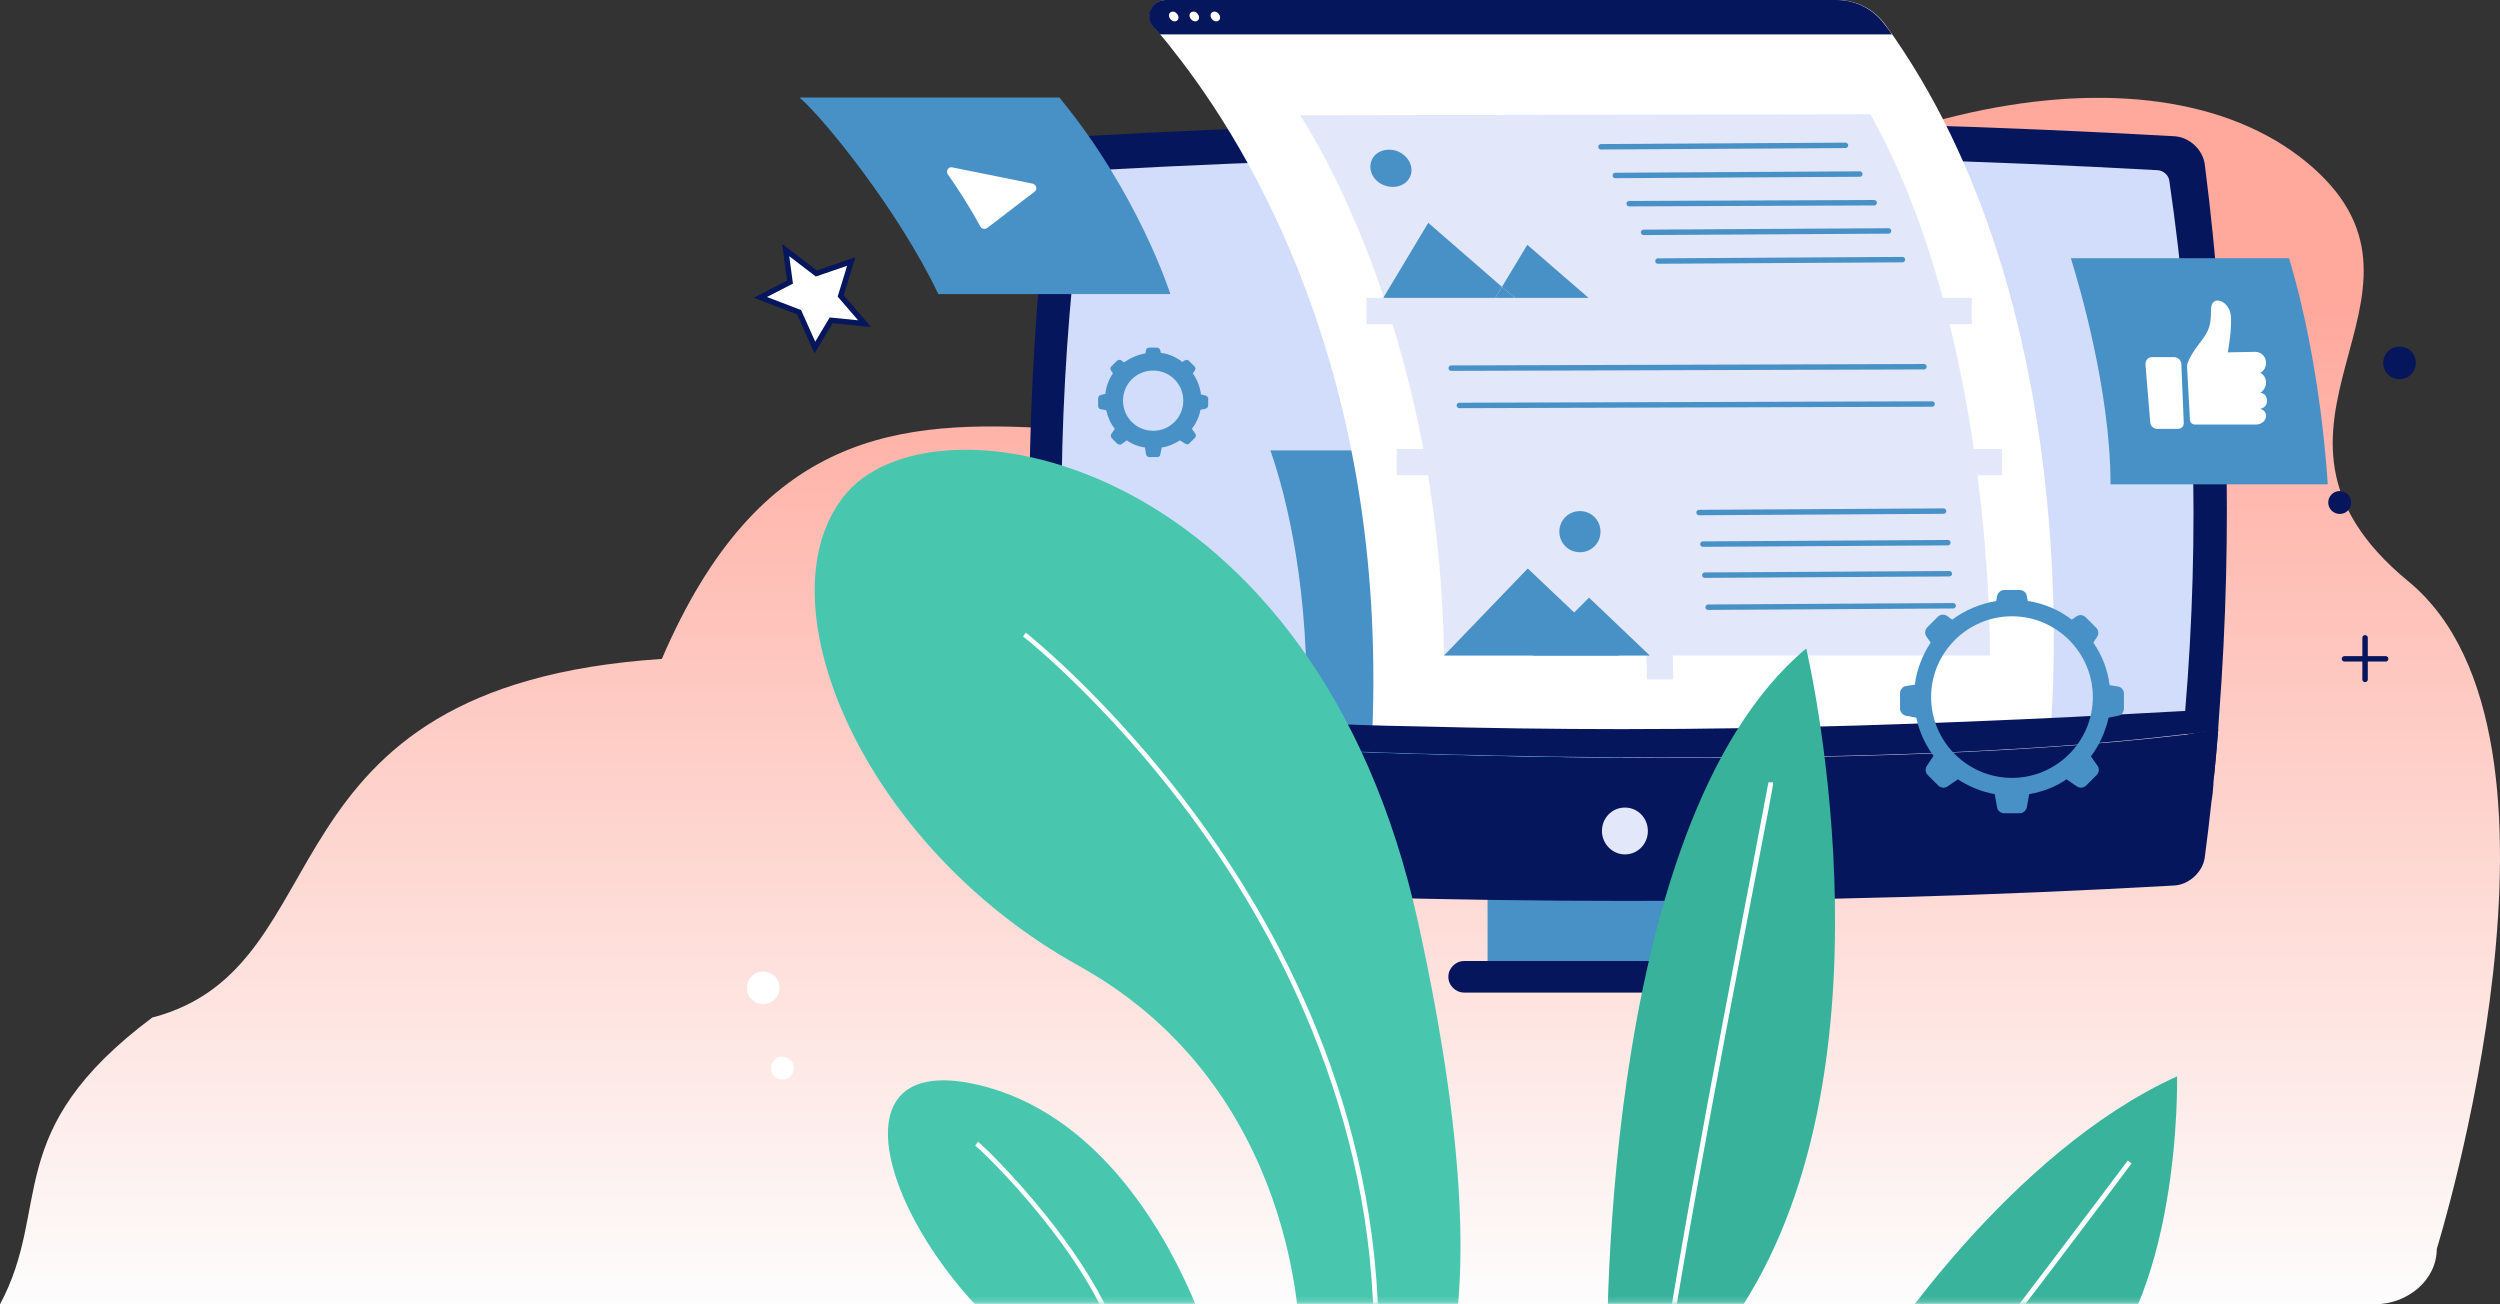 <svg width="460" height="240" viewBox="0 0 460 240" fill="none" xmlns="http://www.w3.org/2000/svg">
<rect x="0" y="0" width="460" height="240" fill="#333333" stroke="none"/>
<path d="M425.385 30.671C452.896 54.723 408.524 78.519 443.134 106.967C477.744 135.415 448.363 229.815 448.363 229.815C448.363 235.434 443.137 240 436.806 240H0C9.648 222.001 0 208.175 28.016 187.231C63.994 177.836 46.309 126.242 121.783 121.238C157.782 37.406 223.686 112.424 286.296 60.269C338.053 16.983 397.875 6.619 425.385 30.671Z" fill="url(#paint0_linear_609_571)"/>
<path d="M326.009 162.664H273.716V178.939H326.009V162.664Z" fill="#4891C6"/>
<path d="M408.323 131.52C408.235 132.4 408.235 133.28 408.147 134.071C408.147 134.159 408.147 134.247 408.147 134.247C407.883 137.502 407.619 140.669 407.267 143.924C407.267 144.012 407.267 144.188 407.267 144.276C407.443 141.021 406.915 137.854 405.594 134.599C404.45 134.775 403.305 134.863 402.073 135.039C401.985 135.039 401.896 135.039 401.808 135.039C334.989 142.957 234.892 137.942 197.477 135.655C196.508 135.567 195.628 135.567 194.836 135.479C193.515 135.391 192.283 135.303 191.138 135.215C191.138 134.951 191.138 134.775 191.05 134.511C188.233 99.761 189.025 65.012 193.515 30.262C193.867 27.535 196.42 25.16 199.061 25.072C266.057 21.289 333.14 21.289 400.136 25.072C402.865 25.247 405.33 27.535 405.682 30.262C409.996 64.132 410.876 97.826 408.323 131.52Z" fill="#06165C"/>
<path d="M402.073 130.817C402.073 131.081 402.073 131.345 401.984 131.697C401.896 132.841 401.808 133.984 401.632 135.216C334.813 143.134 234.716 138.119 197.301 135.832C197.301 135.392 197.213 135.04 197.213 134.6C197.125 133.28 196.949 131.961 196.86 130.729C194.131 98.267 195.012 65.804 199.502 33.342C199.678 32.286 200.646 31.407 201.614 31.319C266.761 27.712 331.908 27.712 397.054 31.319C398.111 31.407 399.079 32.286 399.167 33.342C403.921 65.804 404.802 98.267 402.073 130.817Z" fill="#D1DDFA"/>
<path d="M330.059 182.634H269.402C267.818 182.634 266.497 181.315 266.497 179.731C266.497 178.148 267.818 176.828 269.402 176.828H330.059C331.644 176.828 332.964 178.148 332.964 179.731C332.964 181.315 331.644 182.634 330.059 182.634Z" fill="#06165C"/>
<path d="M408.147 134.16C408.147 134.248 408.147 134.336 408.147 134.336C407.883 137.591 407.619 140.758 407.267 144.013C407.267 144.101 407.267 144.277 407.267 144.365C407.179 145.421 407.091 146.477 406.915 147.444C406.562 150.875 406.122 154.306 405.682 157.737C405.33 160.464 402.777 162.752 400.136 162.928C333.14 166.711 266.057 166.711 199.061 162.928C196.332 162.752 193.867 160.464 193.515 157.737C192.547 150.259 191.754 142.782 191.138 135.392C192.283 135.48 193.515 135.568 194.836 135.656C195.716 135.744 196.596 135.744 197.477 135.832C234.892 138.119 334.989 143.046 401.808 135.216C401.897 135.216 401.985 135.216 402.073 135.216C403.129 134.952 405.946 134.512 408.147 134.16Z" fill="#06165C"/>
<path d="M303.208 152.901C303.208 155.276 301.359 157.211 298.982 157.211C296.693 157.211 294.757 155.276 294.757 152.901C294.757 150.525 296.605 148.59 298.982 148.59C301.359 148.59 303.208 150.525 303.208 152.901Z" fill="#E3E7FA"/>
<path d="M298.542 82.785V139.44C277.678 139.265 257.605 138.737 240.174 138.033C240.262 136.361 240.35 134.69 240.35 133.106C241.055 108.65 236.741 91.407 233.748 82.873H298.542V82.785Z" fill="#4891C6"/>
<path d="M407.179 144.363C407.179 145.419 407.003 146.475 406.827 147.442C407.003 146.475 407.091 145.419 407.179 144.363Z" fill="#06165C"/>
<path d="M377.247 134.776H252.5C255.229 68.796 230.05 27.184 215.965 9.413C214.644 7.654 213.323 6.158 212.267 4.927C210.594 2.991 212.003 0 214.556 0H337.983C341.416 0 344.673 1.584 346.786 4.399C348.019 6.07 349.163 7.742 350.308 9.501C384.554 61.846 377.247 134.776 377.247 134.776Z" fill="white"/>
<path d="M348.107 6.334H213.411C212.971 5.806 212.619 5.366 212.179 4.927C210.506 2.991 211.915 0 214.468 0H337.894C341.328 0 344.585 1.584 346.698 4.399C347.138 5.015 347.666 5.63 348.107 6.334Z" fill="#06165C"/>
<path d="M366.154 120.614H265.705C264.737 58.504 239.206 21.203 239.206 21.203L344.145 21.027C366.858 61.495 366.154 120.614 366.154 120.614Z" fill="#E3E7FA"/>
<path d="M307.874 125.013H303.032C302.944 111.289 301.888 98.797 300.127 87.448C299.863 85.776 299.599 84.193 299.335 82.609H304.353C304.617 84.193 304.881 85.864 305.145 87.448C306.73 98.797 307.786 111.289 307.874 125.013Z" fill="#E3E7FA"/>
<path d="M362.809 54.809H251.443V59.647H362.809V54.809Z" fill="#E3E7FA"/>
<path d="M368.355 82.609H256.989V87.448H368.355V82.609Z" fill="#E3E7FA"/>
<path d="M216.581 2.549C216.933 2.989 216.933 3.517 216.581 3.781C216.229 4.045 215.7 3.957 215.348 3.517C214.996 3.077 214.996 2.549 215.348 2.285C215.7 2.021 216.229 2.109 216.581 2.549Z" fill="white"/>
<path d="M220.366 2.549C220.718 2.989 220.718 3.517 220.366 3.781C220.014 4.045 219.486 3.957 219.134 3.517C218.782 3.077 218.782 2.549 219.134 2.285C219.486 2.021 220.102 2.109 220.366 2.549Z" fill="white"/>
<path d="M224.24 2.549C224.592 2.989 224.592 3.517 224.24 3.781C223.888 4.045 223.36 3.957 223.007 3.517C222.655 3.077 222.655 2.549 223.007 2.285C223.36 2.021 223.888 2.109 224.24 2.549Z" fill="white"/>
<path d="M297.926 120.613H265.705L281.111 104.602L289.651 112.695L297.926 120.613Z" fill="#4891C6"/>
<path d="M303.56 120.614H282.08L289.651 112.696L292.38 109.969L303.56 120.614Z" fill="#4891C6"/>
<path d="M294.493 97.826C294.493 99.937 292.82 101.609 290.707 101.609C288.594 101.609 286.922 99.937 286.922 97.826C286.922 95.715 288.594 94.043 290.707 94.043C292.82 94.043 294.493 95.715 294.493 97.826Z" fill="#4891C6"/>
<path d="M259.542 32.285C258.926 34.045 256.813 34.837 254.788 34.133C252.764 33.429 251.707 31.406 252.323 29.646C252.94 27.887 255.053 27.095 257.077 27.799C259.102 28.59 260.159 30.614 259.542 32.285Z" fill="#4891C6"/>
<path d="M294.581 27.01L339.567 26.746" stroke="#4891C6" stroke-miterlimit="10" stroke-linecap="round"/>
<path d="M312.628 94.307L357.614 94.043" stroke="#4891C6" stroke-miterlimit="10" stroke-linecap="round"/>
<path d="M313.332 100.115L358.407 99.852" stroke="#4891C6" stroke-miterlimit="10" stroke-linecap="round"/>
<path d="M313.685 105.83L358.671 105.566" stroke="#4891C6" stroke-miterlimit="10" stroke-linecap="round"/>
<path d="M314.301 111.725L359.375 111.461" stroke="#4891C6" stroke-miterlimit="10" stroke-linecap="round"/>
<path d="M267.025 67.74L354.005 67.477" stroke="#4891C6" stroke-miterlimit="10" stroke-linecap="round"/>
<path d="M268.522 74.604L355.502 74.34" stroke="#4891C6" stroke-miterlimit="10" stroke-linecap="round"/>
<path d="M297.222 32.287L342.208 32.023" stroke="#4891C6" stroke-miterlimit="10" stroke-linecap="round"/>
<path d="M299.775 37.477L344.849 37.301" stroke="#4891C6" stroke-miterlimit="10" stroke-linecap="round"/>
<path d="M302.416 42.756L347.49 42.492" stroke="#4891C6" stroke-miterlimit="10" stroke-linecap="round"/>
<path d="M305.057 48.033L350.043 47.77" stroke="#4891C6" stroke-miterlimit="10" stroke-linecap="round"/>
<path d="M276.357 52.785L275.125 54.808H254.524L262.8 40.996L276.357 52.785Z" fill="#4891C6"/>
<path d="M292.292 54.808H278.734L276.357 52.785L281.023 45.043L292.292 54.808Z" fill="#4891C6"/>
<path d="M278.734 54.809H275.125L276.357 52.785L278.734 54.809Z" fill="#4891C6"/>
<path d="M405.506 134.687C404.274 134.863 402.953 135.039 401.72 135.127C371.26 138.734 333.845 139.614 298.542 139.35C277.678 139.174 257.605 138.646 240.174 137.942C222.479 137.239 207.601 136.359 197.301 135.743C196.332 135.655 195.452 135.655 194.66 135.567C194.748 135.215 194.836 134.863 194.924 134.599C195.54 132.224 196.244 130.729 196.949 130.641H197.037C212.179 131.696 226.705 132.488 240.438 133.016C247.041 133.28 253.556 133.544 259.806 133.632H259.894C273.364 133.984 286.217 134.16 298.454 134.16C329.355 134.16 356.382 133.104 380.504 131.96C387.899 131.608 395.03 131.168 401.985 130.817C402.425 130.817 402.953 130.729 403.393 130.729C403.569 130.993 403.745 131.344 403.921 131.608C404.626 132.664 405.066 133.632 405.506 134.687Z" fill="#06165C"/>
<path d="M215.348 54.107H172.651C165.256 38.623 151.61 21.82 147.12 17.949H194.924C209.45 35.544 215.348 54.107 215.348 54.107Z" fill="#4891C6"/>
<path d="M174.411 32.112C175.732 33.959 177.933 37.215 180.398 41.701C180.662 42.141 181.19 42.229 181.63 41.965L190.346 35.279C190.962 34.839 190.698 33.959 189.994 33.783L175.204 30.792C174.499 30.616 173.971 31.496 174.411 32.112Z" fill="white"/>
<path d="M428.307 89.116H388.339C388.339 71.697 382.353 51.727 381.032 47.504H421.176C427.163 67.21 428.307 89.116 428.307 89.116Z" fill="#4891C6"/>
<path d="M416.951 70.377C416.951 69.585 416.511 68.882 415.894 68.618C416.511 68.266 416.951 67.65 416.951 66.77C416.951 65.627 416.07 64.747 415.014 64.747C414.926 64.747 414.662 64.747 414.662 64.747L409.908 64.835C409.908 64.835 410.788 60.26 410.436 57.797C409.996 55.246 406.827 54.102 406.827 57.005C406.827 59.82 406.562 60.788 404.714 63.163C403.481 64.747 402.865 65.891 402.601 66.594C402.425 66.946 402.425 67.298 402.425 67.65L402.953 77.239C402.953 77.767 403.393 78.119 403.921 78.119H414.838C414.838 78.119 415.014 78.119 415.102 78.119C416.158 78.119 417.039 77.327 416.951 76.359C416.863 75.48 415.894 75.216 415.894 75.216C415.894 75.216 417.127 75.04 417.127 73.808C417.127 72.665 416.423 72.313 415.894 72.313C416.511 71.873 416.951 71.169 416.951 70.377Z" fill="white"/>
<path d="M400.048 65.715H395.91C395.206 65.715 394.766 66.331 394.766 67.034L395.646 77.767C395.734 78.383 396.262 78.911 396.878 78.911H400.752C401.368 78.911 401.897 78.383 401.809 77.767L401.368 67.034C401.368 66.331 400.752 65.715 400.048 65.715Z" fill="white"/>
<path d="M389.748 126.329L388.163 126.065C387.811 123.162 386.754 120.523 385.17 118.236L385.874 117.18C386.226 116.652 386.138 115.948 385.698 115.509L383.761 113.573C383.321 113.133 382.617 113.045 382.088 113.397L381.208 114.013C378.919 112.254 376.102 111.022 373.109 110.582L372.933 109.614C372.845 108.998 372.228 108.559 371.612 108.559H368.795C368.179 108.559 367.651 108.998 367.474 109.614L367.298 110.582C364.305 111.11 361.576 112.254 359.199 114.013L358.231 113.309C357.702 112.957 356.998 113.045 356.558 113.485L354.621 115.421C354.181 115.86 354.093 116.564 354.445 117.092L355.237 118.236C353.741 120.523 352.684 123.162 352.332 125.977L350.66 126.241C350.043 126.329 349.603 126.945 349.603 127.561V130.376C349.603 130.992 350.043 131.52 350.66 131.696L352.596 132.048C353.125 134.599 354.269 137.062 355.766 139.086L354.533 140.933C354.181 141.461 354.269 142.165 354.709 142.605L356.646 144.54C357.086 144.98 357.79 145.068 358.319 144.716L360.255 143.396C362.28 144.716 364.569 145.684 367.034 146.124L367.474 148.587C367.562 149.203 368.179 149.642 368.795 149.642H371.612C372.228 149.642 372.757 149.203 372.933 148.587L373.373 146.124C375.838 145.684 378.215 144.804 380.24 143.396L382.176 144.716C382.705 145.068 383.409 144.98 383.849 144.54L385.786 142.605C386.226 142.165 386.314 141.461 385.962 140.933L384.73 139.174C386.314 137.062 387.371 134.687 387.987 132.048L389.748 131.696C390.364 131.608 390.804 130.992 390.804 130.376V127.561C390.804 127.033 390.364 126.417 389.748 126.329ZM370.204 143.132C362.016 143.132 355.325 136.446 355.325 128.265C355.325 120.083 362.016 113.397 370.204 113.397C378.391 113.397 385.082 120.083 385.082 128.265C385.082 136.446 378.391 143.132 370.204 143.132Z" fill="#4891C6"/>
<path d="M221.775 72.754L220.982 72.579C220.806 71.171 220.278 69.851 219.486 68.708L219.838 68.18C220.014 67.916 220.014 67.564 219.75 67.388L218.782 66.42C218.605 66.156 218.253 66.156 217.989 66.332L217.549 66.596C216.405 65.716 215.084 65.101 213.587 64.925L213.499 64.485C213.411 64.133 213.147 63.957 212.883 63.957H211.475C211.122 63.957 210.858 64.221 210.858 64.485L210.77 65.013C209.274 65.277 207.953 65.892 206.809 66.684L206.368 66.332C206.104 66.156 205.752 66.156 205.488 66.42L204.52 67.388C204.256 67.564 204.256 67.916 204.432 68.18L204.784 68.708C203.991 69.851 203.551 71.083 203.375 72.49L202.583 72.666C202.231 72.754 202.055 73.018 202.055 73.282V74.69C202.055 75.042 202.319 75.306 202.583 75.306L203.551 75.482C203.815 76.713 204.344 77.945 205.136 78.913L204.52 79.792C204.344 80.056 204.344 80.408 204.608 80.672L205.576 81.64C205.84 81.816 206.192 81.904 206.368 81.728L207.337 81.024C208.305 81.728 209.45 82.168 210.682 82.344L210.858 83.575C210.946 83.927 211.21 84.103 211.475 84.103H212.883C213.235 84.103 213.499 83.927 213.499 83.575L213.763 82.344C214.996 82.168 216.14 81.64 217.109 81.024L218.077 81.64C218.341 81.816 218.693 81.816 218.87 81.552L219.838 80.584C220.102 80.32 220.102 80.056 219.926 79.792L219.31 78.913C220.102 77.857 220.63 76.713 220.894 75.394L221.775 75.218C222.127 75.13 222.303 74.866 222.303 74.602V73.194C222.303 73.106 222.039 72.842 221.775 72.754ZM212.179 79.264C209.098 79.264 206.633 76.801 206.633 73.722C206.633 70.643 209.098 68.18 212.179 68.18C215.26 68.18 217.725 70.643 217.725 73.722C217.725 76.801 215.26 79.264 212.179 79.264Z" fill="#4891C6"/>
<path d="M144.567 46.008L150.201 50.319L156.628 48.119L154.691 54.453L159.093 59.556L152.93 58.94L149.937 63.955L147.032 57.444L139.901 54.717L145.359 51.902L144.567 46.008Z" fill="white" stroke="#06165C" stroke-miterlimit="10"/>
<path d="M430.508 94.57C431.675 94.57 432.621 93.625 432.621 92.459C432.621 91.293 431.675 90.348 430.508 90.348C429.341 90.348 428.395 91.293 428.395 92.459C428.395 93.625 429.341 94.57 430.508 94.57Z" fill="#06165C"/>
<path d="M143.951 198.645C145.118 198.645 146.064 197.699 146.064 196.533C146.064 195.367 145.118 194.422 143.951 194.422C142.784 194.422 141.838 195.367 141.838 196.533C141.838 197.699 142.784 198.645 143.951 198.645Z" fill="white"/>
<path d="M444.506 66.772C444.506 68.444 443.185 69.763 441.513 69.763C439.84 69.763 438.519 68.444 438.519 66.772C438.519 65.101 439.84 63.781 441.513 63.781C443.185 63.693 444.506 65.101 444.506 66.772Z" fill="#06165C"/>
<path d="M140.429 184.748C142.082 184.748 143.422 183.409 143.422 181.757C143.422 180.105 142.082 178.766 140.429 178.766C138.776 178.766 137.436 180.105 137.436 181.757C137.436 183.409 138.776 184.748 140.429 184.748Z" fill="white"/>
<path d="M435.174 117.355V125.009" stroke="#06165C" stroke-miterlimit="10" stroke-linecap="round"/>
<path d="M438.96 121.227H431.389" stroke="#06165C" stroke-miterlimit="10" stroke-linecap="round"/>
<mask id="mask0_609_571" style="mask-type:luminance" maskUnits="userSpaceOnUse" x="130" y="50" width="318" height="190">
<path d="M447.675 50.691H130.657V239.836H447.675V50.691Z" fill="white"/>
</mask>
<g mask="url(#mask0_609_571)">
<path d="M239.206 247.752C239.206 245.465 239.03 200.246 198.533 177.725C158.037 155.291 139.285 109.281 156.012 90.455C173.179 71.276 242.199 84.472 260.951 169.807C279.702 255.142 258.662 265.699 258.662 265.699L239.206 247.752Z" fill="#48C6AE"/>
</g>
<mask id="mask1_609_571" style="mask-type:luminance" maskUnits="userSpaceOnUse" x="130" y="50" width="318" height="190">
<path d="M447.675 50.691H130.657V239.836H447.675V50.691Z" fill="white"/>
</mask>
<g mask="url(#mask1_609_571)">
<path d="M222.831 247.927C222.831 247.927 211.298 207.019 180.046 199.63C148.705 192.24 166.224 235.083 194.307 252.502C222.391 270.009 222.831 247.927 222.831 247.927Z" fill="#48C6AE"/>
</g>
<mask id="mask2_609_571" style="mask-type:luminance" maskUnits="userSpaceOnUse" x="130" y="50" width="318" height="190">
<path d="M447.675 50.691H130.657V239.836H447.675V50.691Z" fill="white"/>
</mask>
<g mask="url(#mask2_609_571)">
<path d="M253.028 259.716L252.147 259.628C256.373 215.025 238.766 178.692 223.271 155.995C206.456 131.45 188.409 117.198 188.233 117.11L188.761 116.406C188.937 116.582 207.073 130.834 223.976 155.555C239.558 178.252 257.253 214.849 253.028 259.716Z" fill="white"/>
</g>
<mask id="mask3_609_571" style="mask-type:luminance" maskUnits="userSpaceOnUse" x="130" y="50" width="318" height="190">
<path d="M447.675 50.691H130.657V239.836H447.675V50.691Z" fill="white"/>
</mask>
<g mask="url(#mask3_609_571)">
<path d="M295.725 252.681C295.725 252.681 293.348 151.863 332.348 119.312C332.348 119.312 349.603 192.067 321.872 238.253C294.14 284.44 295.725 252.681 295.725 252.681Z" fill="#38B29B"/>
</g>
<mask id="mask4_609_571" style="mask-type:luminance" maskUnits="userSpaceOnUse" x="130" y="50" width="318" height="190">
<path d="M447.675 50.699H130.657V239.843H447.675V50.699Z" fill="white"/>
</mask>
<g mask="url(#mask4_609_571)">
<path d="M345.994 248.728C345.994 248.728 369.675 212.043 400.576 198.055C400.576 198.055 401.544 240.546 382.176 256.03C362.896 271.425 345.994 248.728 345.994 248.728Z" fill="#39B39B"/>
</g>
<mask id="mask5_609_571" style="mask-type:luminance" maskUnits="userSpaceOnUse" x="130" y="50" width="318" height="190">
<path d="M447.675 50.691H130.657V239.836H447.675V50.691Z" fill="white"/>
</mask>
<g mask="url(#mask5_609_571)">
<path d="M205.928 249.246C201.526 231.739 180.75 211.681 179.429 210.801L179.958 210.098C181.278 210.977 202.407 231.563 206.809 249.07L205.928 249.246Z" fill="white"/>
</g>
<mask id="mask6_609_571" style="mask-type:luminance" maskUnits="userSpaceOnUse" x="130" y="50" width="318" height="190">
<path d="M447.675 50.691H130.657V239.836H447.675V50.691Z" fill="white"/>
</mask>
<g mask="url(#mask6_609_571)">
<path d="M304.793 266.053L303.912 265.965C305.497 247.931 316.149 192.331 321.872 162.508C323.809 152.391 325.305 144.473 325.393 143.945H326.274C326.274 144.473 325.217 150.103 322.752 162.684C317.03 192.507 306.377 248.019 304.793 266.053Z" fill="white"/>
</g>
<mask id="mask7_609_571" style="mask-type:luminance" maskUnits="userSpaceOnUse" x="130" y="50" width="318" height="190">
<path d="M447.675 50.699H130.657V239.843H447.675V50.699Z" fill="white"/>
</mask>
<g mask="url(#mask7_609_571)">
<path d="M359.023 257.174L358.407 256.558C362.016 252.951 391.244 213.891 391.508 213.539L392.212 214.067C391.068 215.65 362.632 253.567 359.023 257.174Z" fill="white"/>
</g>
<defs>
<linearGradient id="paint0_linear_609_571" x1="212.546" y1="54.724" x2="212.546" y2="240" gradientUnits="userSpaceOnUse">
<stop stop-color="#FFA89C"/>
<stop offset="1" stop-color="#FDFDFD"/>
</linearGradient>
</defs>
</svg>
